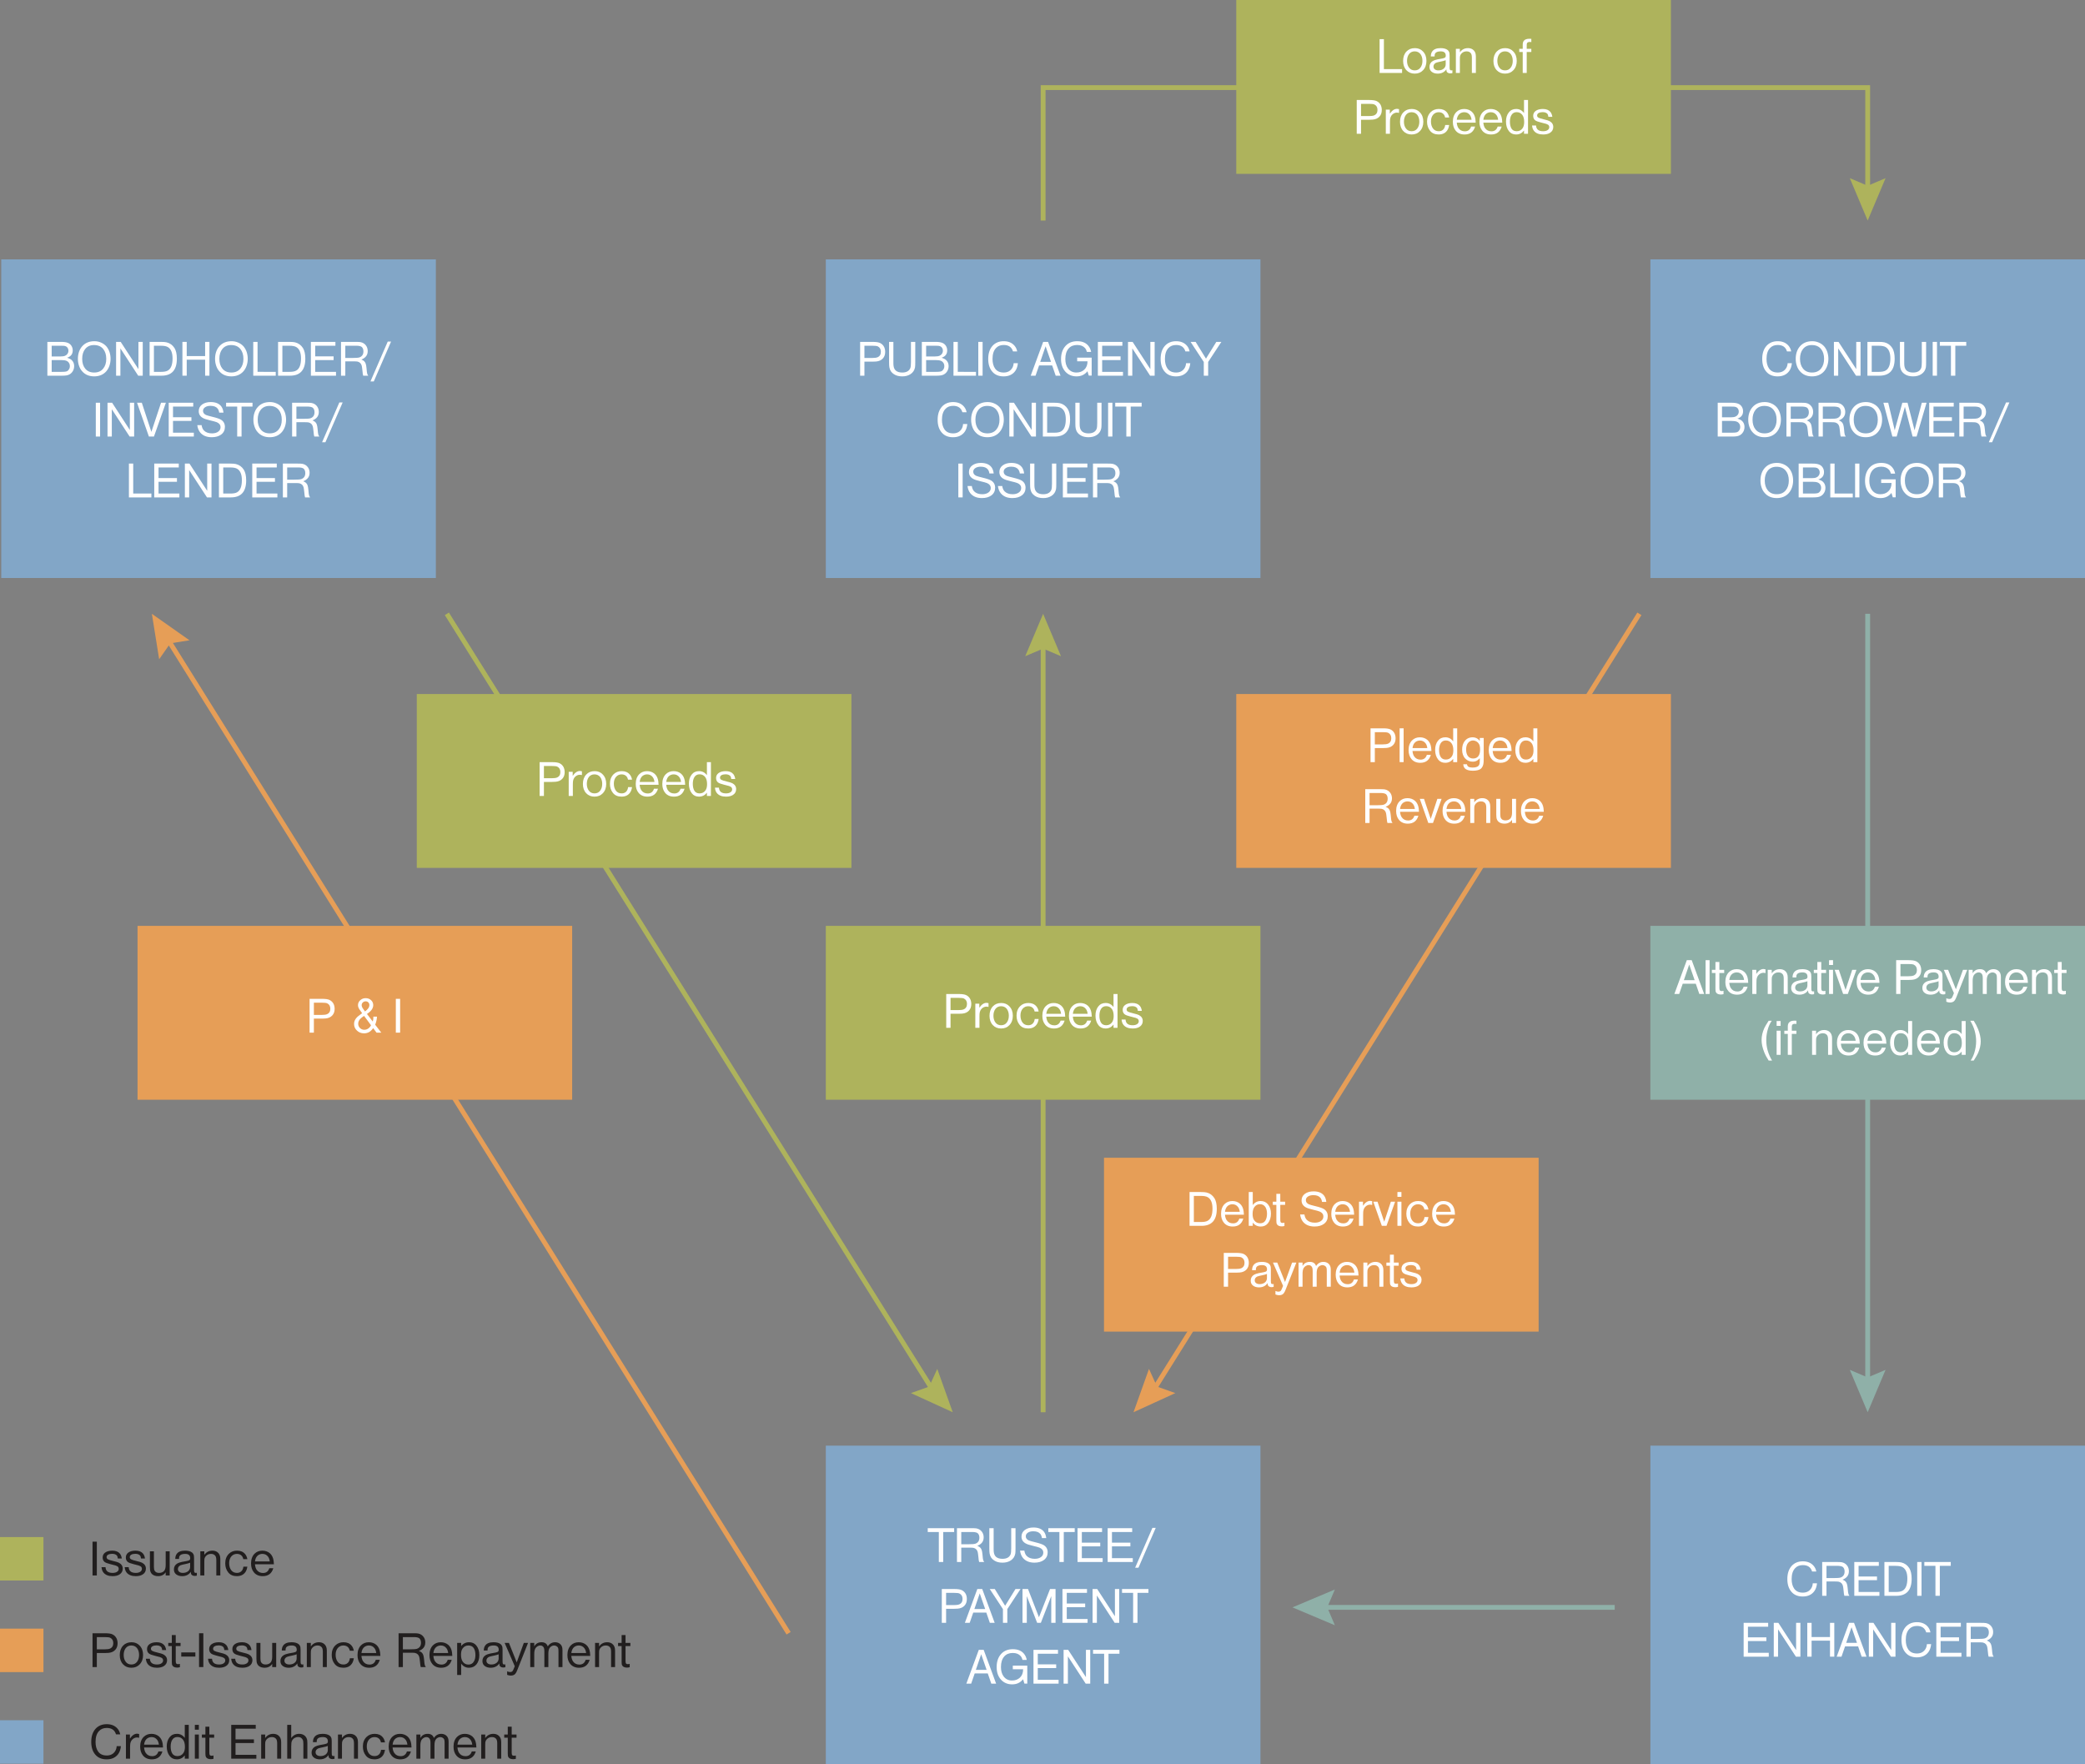 <?xml version="1.0" encoding="UTF-8" standalone="no"?> <svg xmlns:dc="http://purl.org/dc/elements/1.1/" xmlns:cc="http://creativecommons.org/ns#" xmlns:rdf="http://www.w3.org/1999/02/22-rdf-syntax-ns#" xmlns:svg="http://www.w3.org/2000/svg" xmlns="http://www.w3.org/2000/svg" xmlns:xlink="http://www.w3.org/1999/xlink" id="svg886" viewBox="0 0 431.742 365.316" height="365.316pt" width="431.742pt"><rect x="0" y="0" width="431.742" height="365.316" fill="#808080" stroke="none"/><defs id="defs145"><g id="g143"><symbol style="overflow:visible" id="glyph0-0" overflow="visible"><path id="path2" d="m 0.266,0 v -7 h 2.094 v 7 z m 1.844,-0.266 v -6.469 h -1.594 v 6.469 z m 0,0" style="stroke:none"></path></symbol><symbol style="overflow:visible" id="glyph0-1" overflow="visible"><path id="path5" d="M 1.656,-2.906 V 0 H 0.766 V -7 H 3.344 c 0.727,0 1.25,0.078 1.562,0.234 0.363,0.18 0.641,0.449 0.828,0.812 0.145,0.305 0.219,0.648 0.219,1.031 0,0.555 -0.156,1 -0.469,1.344 -0.336,0.375 -0.805,0.59 -1.406,0.641 -0.242,0.023 -0.48,0.031 -0.719,0.031 z m 0,-0.766 h 1.641 c 0.477,0 0.832,-0.047 1.062,-0.141 0.469,-0.195 0.703,-0.578 0.703,-1.141 0,-0.539 -0.219,-0.914 -0.656,-1.125 -0.199,-0.082 -0.562,-0.125 -1.094,-0.125 H 1.656 Z m 0,0" style="stroke:none"></path></symbol><symbol style="overflow:visible" id="glyph0-2" overflow="visible"><path id="path8" d="M 1.453,-7 V 0 H 0.625 v -7 z m 0,0" style="stroke:none"></path></symbol><symbol style="overflow:visible" id="glyph0-3" overflow="visible"><path id="path11" d="M 5.125,-2.312 H 1.203 c 0.039,0.469 0.156,0.844 0.344,1.125 0.312,0.449 0.754,0.672 1.328,0.672 0.656,0 1.086,-0.328 1.297,-0.984 H 5 c -0.324,1.094 -1.055,1.641 -2.188,1.641 -0.781,0 -1.391,-0.258 -1.828,-0.781 -0.398,-0.477 -0.594,-1.094 -0.594,-1.844 0,-0.852 0.238,-1.523 0.719,-2.016 0.426,-0.426 0.969,-0.641 1.625,-0.641 0.613,0 1.133,0.184 1.562,0.547 0.414,0.367 0.672,0.883 0.766,1.547 0.031,0.188 0.051,0.434 0.062,0.734 z M 4.266,-2.906 C 4.223,-3.289 4.113,-3.609 3.938,-3.859 3.645,-4.266 3.25,-4.469 2.75,-4.469 c -0.344,0 -0.652,0.102 -0.922,0.297 -0.344,0.262 -0.555,0.684 -0.625,1.266 z m 0,0" style="stroke:none"></path></symbol><symbol style="overflow:visible" id="glyph0-4" overflow="visible"><path id="path14" d="M 4.125,-7 H 4.953 V 0 H 4.125 v -0.672 c -0.43,0.543 -0.977,0.812 -1.641,0.812 -0.625,0 -1.117,-0.223 -1.469,-0.672 -0.418,-0.52 -0.625,-1.188 -0.625,-2 0,-0.77 0.191,-1.398 0.578,-1.891 0.363,-0.477 0.875,-0.719 1.531,-0.719 0.664,0 1.207,0.281 1.625,0.844 z m -1.516,2.516 c -0.492,0 -0.855,0.203 -1.094,0.609 -0.211,0.355 -0.312,0.812 -0.312,1.375 0,0.586 0.109,1.059 0.328,1.422 0.227,0.367 0.586,0.547 1.078,0.547 0.52,0 0.926,-0.207 1.219,-0.625 0.219,-0.312 0.328,-0.738 0.328,-1.281 0,-0.656 -0.133,-1.148 -0.391,-1.484 -0.293,-0.375 -0.68,-0.562 -1.156,-0.562 z m 0,0" style="stroke:none"></path></symbol><symbol style="overflow:visible" id="glyph0-5" overflow="visible"><path id="path17" d="m 4.859,-5 v 4.125 c 0,0.406 -0.008,0.684 -0.016,0.828 C 4.812,0.648 4.586,1.145 4.172,1.438 c -0.344,0.227 -0.867,0.344 -1.562,0.344 -0.805,0 -1.355,-0.168 -1.656,-0.5 C 0.754,1.07 0.645,0.789 0.625,0.438 H 1.391 C 1.41,0.633 1.484,0.785 1.609,0.891 1.773,1.047 2.113,1.125 2.625,1.125 c 0.695,0 1.133,-0.203 1.312,-0.609 0.07,-0.168 0.109,-0.438 0.109,-0.812 V -0.812 c -0.211,0.219 -0.387,0.375 -0.531,0.469 -0.262,0.168 -0.57,0.25 -0.922,0.25 -0.617,0 -1.133,-0.211 -1.547,-0.641 -0.438,-0.445 -0.656,-1.062 -0.656,-1.844 0,-0.695 0.164,-1.273 0.5,-1.734 0.406,-0.551 0.961,-0.828 1.672,-0.828 0.414,0 0.773,0.117 1.078,0.344 0.125,0.094 0.258,0.23 0.406,0.406 V -5 Z M 2.625,-4.484 c -0.199,0 -0.398,0.055 -0.594,0.156 -0.188,0.105 -0.344,0.246 -0.469,0.422 -0.23,0.324 -0.344,0.762 -0.344,1.312 0,0.531 0.113,0.965 0.344,1.297 C 1.82,-0.93 2.191,-0.75 2.672,-0.75 c 0.52,0 0.898,-0.191 1.141,-0.578 0.195,-0.312 0.297,-0.738 0.297,-1.281 0,-0.5 -0.074,-0.875 -0.219,-1.125 C 3.742,-4.004 3.523,-4.207 3.234,-4.344 3.035,-4.438 2.832,-4.484 2.625,-4.484 Z m 0,0" style="stroke:none"></path></symbol><symbol style="overflow:visible" id="glyph0-6" overflow="visible"><path id="path20" d="M 1.656,-2.969 V 0 H 0.766 v -7 h 3.062 c 0.457,0 0.781,0.016 0.969,0.047 C 5.285,-6.859 5.664,-6.625 5.938,-6.25 c 0.238,0.324 0.359,0.711 0.359,1.156 0,0.523 -0.172,0.945 -0.516,1.266 -0.188,0.188 -0.453,0.352 -0.797,0.484 0.25,0.094 0.445,0.215 0.594,0.359 0.156,0.156 0.258,0.336 0.312,0.531 0.07,0.23 0.125,0.527 0.156,0.891 0.051,0.648 0.102,1.043 0.156,1.188 C 6.234,-0.281 6.301,-0.156 6.406,0 H 5.359 C 5.297,-0.164 5.242,-0.508 5.203,-1.031 5.148,-1.551 5.102,-1.891 5.062,-2.047 4.945,-2.516 4.656,-2.805 4.188,-2.922 4.02,-2.953 3.754,-2.969 3.391,-2.969 Z m 0,-0.703 h 1.5 c 0.695,0 1.164,-0.035 1.406,-0.109 0.562,-0.195 0.844,-0.613 0.844,-1.25 0,-0.406 -0.117,-0.711 -0.344,-0.922 -0.18,-0.145 -0.496,-0.227 -0.953,-0.25 -0.055,0 -0.188,0 -0.406,0 H 1.656 Z m 0,0" style="stroke:none"></path></symbol><symbol style="overflow:visible" id="glyph0-7" overflow="visible"><path id="path23" d="M 0.734,-5 2.125,-0.844 3.5,-5 H 4.375 L 2.594,0 H 1.625 l -1.766,-5 z m 0,0" style="stroke:none"></path></symbol><symbol style="overflow:visible" id="glyph0-8" overflow="visible"><path id="path26" d="m 1.453,-5 v 0.734 c 0.406,-0.582 0.969,-0.875 1.688,-0.875 0.383,0 0.719,0.102 1,0.297 0.414,0.293 0.625,0.762 0.625,1.406 V 0 H 3.938 v -3.141 c 0,-0.414 -0.062,-0.719 -0.188,-0.906 -0.199,-0.281 -0.5,-0.422 -0.906,-0.422 -0.375,0 -0.695,0.117 -0.953,0.344 -0.25,0.219 -0.391,0.484 -0.422,0.797 -0.012,0.105 -0.016,0.25 -0.016,0.438 V 0 H 0.625 v -5 z m 0,0" style="stroke:none"></path></symbol><symbol style="overflow:visible" id="glyph0-9" overflow="visible"><path id="path29" d="M 4.719,-5 V 0 H 3.891 V -0.656 C 3.742,-0.445 3.602,-0.297 3.469,-0.203 3.156,0.023 2.773,0.141 2.328,0.141 1.859,0.141 1.473,0.031 1.172,-0.188 0.867,-0.426 0.695,-0.75 0.656,-1.156 0.633,-1.281 0.625,-1.477 0.625,-1.75 V -5 h 0.828 v 3.203 C 1.453,-1.43 1.5,-1.164 1.594,-1 c 0.176,0.312 0.484,0.469 0.922,0.469 0.469,0 0.828,-0.148 1.078,-0.453 0.195,-0.258 0.297,-0.648 0.297,-1.172 V -5 Z m 0,0" style="stroke:none"></path></symbol><symbol style="overflow:visible" id="glyph0-10" overflow="visible"><path id="path32" d="m 1.453,-5 v 0.844 c 0.457,-0.676 0.957,-1.016 1.5,-1.016 0.102,0 0.238,0.023 0.406,0.062 v 0.781 c -0.156,-0.039 -0.293,-0.062 -0.406,-0.062 -0.387,0 -0.727,0.148 -1.016,0.438 -0.25,0.25 -0.398,0.605 -0.438,1.062 -0.012,0.094 -0.016,0.273 -0.016,0.531 V 0 H 0.625 v -5 z m 0,0" style="stroke:none"></path></symbol><symbol style="overflow:visible" id="glyph0-11" overflow="visible"><path id="path35" d="m 2.828,-5.141 c 0.688,0 1.25,0.234 1.688,0.703 0.469,0.492 0.703,1.137 0.703,1.938 0,0.805 -0.234,1.449 -0.703,1.938 -0.438,0.469 -1.012,0.703 -1.719,0.703 -0.711,0 -1.281,-0.234 -1.719,-0.703 -0.461,-0.488 -0.688,-1.129 -0.688,-1.922 0,-0.812 0.227,-1.461 0.688,-1.953 0.438,-0.469 1.02,-0.703 1.75,-0.703 z M 2.781,-4.469 c -0.48,0 -0.867,0.184 -1.156,0.547 -0.281,0.375 -0.422,0.852 -0.422,1.422 0,0.562 0.141,1.031 0.422,1.406 0.281,0.375 0.672,0.562 1.172,0.562 0.5,0 0.891,-0.188 1.172,-0.562 C 4.25,-1.469 4.391,-1.938 4.391,-2.5 4.391,-3.07 4.25,-3.547 3.969,-3.922 3.676,-4.285 3.281,-4.469 2.781,-4.469 Z m 0,0" style="stroke:none"></path></symbol><symbol style="overflow:visible" id="glyph0-12" overflow="visible"><path id="path38" d="M 4.969,-3.375 H 4.141 c -0.062,-0.281 -0.156,-0.492 -0.281,-0.641 -0.25,-0.301 -0.602,-0.453 -1.047,-0.453 -0.461,0 -0.84,0.168 -1.141,0.5 -0.312,0.355 -0.469,0.828 -0.469,1.422 0,0.594 0.145,1.086 0.438,1.469 0.281,0.367 0.676,0.547 1.188,0.547 0.469,0 0.828,-0.18 1.078,-0.547 0.133,-0.207 0.219,-0.457 0.25,-0.75 h 0.812 c -0.062,0.449 -0.195,0.82 -0.391,1.109 -0.387,0.574 -0.98,0.859 -1.781,0.859 -0.781,0 -1.375,-0.254 -1.781,-0.766 -0.418,-0.52 -0.625,-1.148 -0.625,-1.891 C 0.391,-3.336 0.645,-4 1.156,-4.5 c 0.438,-0.426 1,-0.641 1.688,-0.641 0.727,0 1.285,0.242 1.672,0.719 0.227,0.273 0.379,0.621 0.453,1.047 z m 0,0" style="stroke:none"></path></symbol><symbol style="overflow:visible" id="glyph0-13" overflow="visible"><path id="path41" d="M 4.406,-3.516 H 3.578 C 3.555,-3.797 3.484,-4.008 3.359,-4.156 3.148,-4.375 2.828,-4.484 2.391,-4.484 c -0.336,0 -0.617,0.062 -0.844,0.188 -0.199,0.125 -0.297,0.293 -0.297,0.5 0,0.199 0.094,0.352 0.281,0.453 0.156,0.094 0.555,0.219 1.203,0.375 0.477,0.105 0.832,0.215 1.062,0.328 0.531,0.281 0.797,0.688 0.797,1.219 0,0.531 -0.227,0.938 -0.672,1.219 C 3.566,0.023 3.094,0.141 2.5,0.141 1.645,0.141 1.016,-0.102 0.609,-0.594 0.379,-0.875 0.242,-1.25 0.203,-1.719 H 1.031 c 0.039,0.793 0.531,1.188 1.469,1.188 0.426,0 0.754,-0.094 0.984,-0.281 0.188,-0.145 0.281,-0.332 0.281,-0.562 C 3.766,-1.594 3.676,-1.766 3.5,-1.891 3.383,-1.961 3.258,-2.02 3.125,-2.062 2.914,-2.125 2.57,-2.211 2.094,-2.328 1.488,-2.473 1.07,-2.629 0.844,-2.797 0.57,-3.016 0.438,-3.32 0.438,-3.719 c 0,-0.414 0.16,-0.75 0.484,-1 C 1.297,-5 1.801,-5.141 2.438,-5.141 c 0.695,0 1.219,0.203 1.562,0.609 0.195,0.23 0.332,0.57 0.406,1.016 z m 0,0" style="stroke:none"></path></symbol><symbol style="overflow:visible" id="glyph0-14" overflow="visible"><path id="path44" d="" style="stroke:none"></path></symbol><symbol style="overflow:visible" id="glyph0-15" overflow="visible"><path id="path47" d="M 3.859,-3.875 5.062,-2.297 c 0.082,-0.312 0.125,-0.586 0.125,-0.828 0,-0.039 -0.008,-0.102 -0.016,-0.188 H 5.938 c -0.031,0.555 -0.156,1.109 -0.375,1.672 L 6.828,0 H 5.844 L 5.141,-0.938 C 4.91,-0.582 4.633,-0.312 4.312,-0.125 4,0.051 3.645,0.141 3.25,0.141 c -0.574,0 -1.059,-0.188 -1.453,-0.562 -0.406,-0.375 -0.609,-0.832 -0.609,-1.375 0,-0.469 0.16,-0.883 0.484,-1.25 0.176,-0.219 0.57,-0.547 1.188,-0.984 C 2.586,-4.406 2.414,-4.645 2.344,-4.75 2.113,-5.094 2,-5.406 2,-5.688 2,-6.125 2.18,-6.488 2.547,-6.781 2.836,-7.02 3.188,-7.141 3.594,-7.141 c 0.457,0 0.836,0.148 1.141,0.438 0.281,0.273 0.422,0.605 0.422,1 0,0.668 -0.434,1.277 -1.297,1.828 z m -0.594,0.406 c -0.312,0.199 -0.547,0.375 -0.703,0.531 -0.344,0.324 -0.516,0.688 -0.516,1.094 0,0.336 0.117,0.625 0.359,0.875 0.25,0.25 0.551,0.375 0.906,0.375 0.406,0 0.766,-0.16 1.078,-0.484 0.113,-0.113 0.219,-0.266 0.312,-0.453 z m 0.188,-0.922 c 0.602,-0.426 0.906,-0.867 0.906,-1.328 0,-0.219 -0.07,-0.395 -0.203,-0.531 -0.137,-0.156 -0.324,-0.234 -0.562,-0.234 -0.23,0 -0.422,0.074 -0.578,0.219 -0.168,0.156 -0.25,0.352 -0.25,0.578 0,0.23 0.102,0.484 0.312,0.766 z m 0,0" style="stroke:none"></path></symbol><symbol style="overflow:visible" id="glyph0-16" overflow="visible"><path id="path50" d="M 1.656,-7 V 0 H 0.766 v -7 z m 0,0" style="stroke:none"></path></symbol><symbol style="overflow:visible" id="glyph0-17" overflow="visible"><path id="path53" d="M 1.562,-2.125 0.828,0 h -1 L 2.406,-7 H 3.422 L 6,0 H 5 L 4.266,-2.125 Z M 1.797,-2.859 H 4.031 l -1.125,-3.234 z m 0,0" style="stroke:none"></path></symbol><symbol style="overflow:visible" id="glyph0-18" overflow="visible"><path id="path56" d="m 1.547,-5 h 1 v 0.656 h -1 v 3.062 c 0,0.281 0.031,0.461 0.094,0.531 0.07,0.105 0.211,0.156 0.422,0.156 0.082,0 0.195,-0.02 0.344,-0.062 v 0.688 C 2.207,0.082 2.031,0.109 1.875,0.109 1.52,0.109 1.238,0.031 1.031,-0.125 0.895,-0.227 0.805,-0.375 0.766,-0.562 0.742,-0.695 0.734,-0.859 0.734,-1.047 V -4.344 H 0 V -5 h 0.734 v -1.625 h 0.812 z m 0,0" style="stroke:none"></path></symbol><symbol style="overflow:visible" id="glyph0-19" overflow="visible"><path id="path59" d="M 5,-0.562 V 0.031 C 4.832,0.07 4.68,0.094 4.547,0.094 4.379,0.094 4.227,0.055 4.094,-0.016 3.957,-0.086 3.863,-0.18 3.812,-0.297 3.781,-0.379 3.758,-0.531 3.75,-0.75 3.344,-0.156 2.742,0.141 1.953,0.141 c -0.5,0 -0.914,-0.125 -1.234,-0.375 C 0.406,-0.473 0.25,-0.812 0.25,-1.25 c 0,-0.539 0.234,-0.953 0.703,-1.234 0.207,-0.125 0.531,-0.234 0.969,-0.328 0.145,-0.031 0.488,-0.094 1.031,-0.188 0.301,-0.051 0.5,-0.141 0.594,-0.266 0.051,-0.07 0.078,-0.176 0.078,-0.312 0,-0.594 -0.344,-0.891 -1.031,-0.891 -0.398,0 -0.711,0.07 -0.938,0.203 C 1.469,-4.141 1.359,-3.969 1.328,-3.75 1.316,-3.676 1.312,-3.566 1.312,-3.422 H 0.531 c 0.008,-0.438 0.102,-0.773 0.281,-1.016 0.32,-0.469 0.906,-0.703 1.75,-0.703 0.633,0 1.117,0.133 1.453,0.391 0.207,0.18 0.332,0.398 0.375,0.656 0.02,0.148 0.031,0.312 0.031,0.5 v 2.359 c 0,0.262 0.016,0.434 0.047,0.516 0.051,0.125 0.16,0.188 0.328,0.188 0.051,0 0.117,-0.008 0.203,-0.031 z M 3.609,-2.641 c -0.219,0.094 -0.531,0.184 -0.938,0.266 -0.531,0.105 -0.887,0.195 -1.062,0.266 -0.355,0.18 -0.531,0.438 -0.531,0.781 0,0.23 0.082,0.418 0.25,0.562 0.188,0.156 0.441,0.234 0.766,0.234 0.457,0 0.832,-0.125 1.125,-0.375 0.258,-0.227 0.391,-0.523 0.391,-0.891 z m 0,0" style="stroke:none"></path></symbol><symbol style="overflow:visible" id="glyph0-20" overflow="visible"><path id="path62" d="M 1.453,-5 V 0 H 0.625 v -5 z m 0,-2 v 1 H 0.625 v -1 z m 0,0" style="stroke:none"></path></symbol><symbol style="overflow:visible" id="glyph0-21" overflow="visible"><path id="path65" d="M 0.75,-5 2.359,-0.969 3.828,-5 h 0.875 L 2.484,0.609 C 2.348,0.973 2.203,1.242 2.047,1.422 1.836,1.648 1.531,1.766 1.125,1.766 c -0.23,0 -0.48,-0.055 -0.75,-0.156 V 0.875 C 0.57,0.977 0.781,1.031 1,1.031 c 0.156,0 0.289,-0.039 0.406,-0.109 0.082,-0.062 0.172,-0.199 0.266,-0.406 l 0.281,-0.688 L -0.141,-5 Z m 0,0" style="stroke:none"></path></symbol><symbol style="overflow:visible" id="glyph0-22" overflow="visible"><path id="path68" d="m 1.453,-5 v 0.719 c 0.32,-0.57 0.828,-0.859 1.516,-0.859 0.664,0 1.094,0.289 1.281,0.859 0.375,-0.57 0.883,-0.859 1.531,-0.859 0.363,0 0.68,0.102 0.953,0.297 0.258,0.199 0.426,0.453 0.5,0.766 0.039,0.168 0.062,0.359 0.062,0.578 V 0 H 6.469 v -3.281 c 0,-0.332 -0.027,-0.562 -0.078,-0.688 C 6.328,-4.125 6.219,-4.242 6.062,-4.328 5.914,-4.422 5.75,-4.469 5.562,-4.469 c -0.188,0 -0.371,0.055 -0.547,0.156 -0.168,0.094 -0.305,0.227 -0.406,0.391 C 4.453,-3.648 4.375,-3.281 4.375,-2.812 V 0 H 3.547 v -3.281 c 0,-0.312 -0.031,-0.539 -0.094,-0.688 -0.148,-0.332 -0.398,-0.5 -0.75,-0.5 -0.211,0 -0.402,0.059 -0.578,0.172 C 1.945,-4.191 1.801,-4.051 1.688,-3.875 1.531,-3.594 1.453,-3.207 1.453,-2.719 V 0 H 0.625 v -5 z m 0,0" style="stroke:none"></path></symbol><symbol style="overflow:visible" id="glyph0-23" overflow="visible"><path id="path71" d="m 1.75,-7.062 h 0.641 c -0.324,0.461 -0.574,0.977 -0.75,1.547 C 1.379,-4.703 1.25,-3.883 1.25,-3.062 c 0,1.492 0.398,2.906 1.203,4.25 H 1.75 C 1.375,0.625 1.066,0.047 0.828,-0.547 0.461,-1.461 0.281,-2.305 0.281,-3.078 c 0,-0.789 0.188,-1.609 0.562,-2.453 C 1,-5.863 1.301,-6.375 1.75,-7.062 Z m 0,0" style="stroke:none"></path></symbol><symbol style="overflow:visible" id="glyph0-24" overflow="visible"><path id="path74" d="m 1.688,-5 h 0.953 v 0.656 H 1.688 V 0 H 0.859 V -4.344 H 0.141 V -5 h 0.719 v -0.844 c 0,-0.375 0.082,-0.656 0.25,-0.844 0.219,-0.258 0.594,-0.391 1.125,-0.391 0.102,0 0.238,0.008 0.406,0.016 v 0.672 c -0.137,-0.02 -0.242,-0.031 -0.312,-0.031 -0.324,0 -0.523,0.102 -0.594,0.297 C 1.703,-6.062 1.688,-5.906 1.688,-5.656 Z m 0,0" style="stroke:none"></path></symbol><symbol style="overflow:visible" id="glyph0-25" overflow="visible"><path id="path77" d="M 1.031,1.188 H 0.391 c 0.312,-0.449 0.562,-0.965 0.75,-1.547 0.258,-0.812 0.391,-1.629 0.391,-2.453 0,-1.488 -0.406,-2.906 -1.219,-4.25 h 0.719 c 0.363,0.562 0.664,1.141 0.906,1.734 0.363,0.918 0.547,1.762 0.547,2.531 0,0.781 -0.188,1.602 -0.562,2.453 C 1.766,0 1.469,0.508 1.031,1.188 Z m 0,0" style="stroke:none"></path></symbol><symbol style="overflow:visible" id="glyph0-26" overflow="visible"><path id="path80" d="M 0.766,0 V -7 H 3.625 c 0.582,0 1.031,0.062 1.344,0.188 0.344,0.125 0.609,0.344 0.797,0.656 0.164,0.273 0.25,0.578 0.25,0.922 0,0.762 -0.391,1.266 -1.172,1.516 0.414,0.125 0.723,0.277 0.922,0.453 0.363,0.324 0.547,0.75 0.547,1.281 0,0.523 -0.168,0.969 -0.5,1.344 C 5.531,-0.328 5.172,-0.133 4.734,-0.062 4.473,-0.02 4.176,0 3.844,0 Z M 1.656,-3.984 h 1.812 c 0.426,0 0.742,-0.047 0.953,-0.141 C 4.629,-4.207 4.789,-4.332 4.906,-4.5 5.051,-4.695 5.125,-4.922 5.125,-5.172 5.125,-5.453 5.035,-5.691 4.859,-5.891 4.711,-6.055 4.484,-6.156 4.172,-6.188 4.066,-6.195 3.895,-6.203 3.656,-6.203 h -2 z m 0,3.188 H 3.688 c 0.426,0 0.734,-0.02 0.922,-0.062 0.25,-0.051 0.441,-0.18 0.578,-0.391 0.156,-0.195 0.234,-0.441 0.234,-0.734 0,-0.363 -0.125,-0.66 -0.375,-0.891 -0.199,-0.188 -0.492,-0.297 -0.875,-0.328 -0.125,-0.02 -0.309,-0.031 -0.547,-0.031 H 1.656 Z m 0,0" style="stroke:none"></path></symbol><symbol style="overflow:visible" id="glyph0-27" overflow="visible"><path id="path83" d="m 3.922,-7.141 c 0.477,0 0.93,0.094 1.359,0.281 0.426,0.18 0.789,0.434 1.094,0.766 0.289,0.336 0.516,0.73 0.672,1.188 0.145,0.461 0.219,0.93 0.219,1.406 0,0.5 -0.078,0.98 -0.234,1.438 C 6.875,-1.613 6.656,-1.227 6.375,-0.906 5.75,-0.207 4.914,0.141 3.875,0.141 2.832,0.141 2.004,-0.207 1.391,-0.906 1.086,-1.238 0.863,-1.633 0.719,-2.094 0.57,-2.539 0.5,-3.004 0.5,-3.484 0.5,-3.992 0.57,-4.473 0.719,-4.922 0.875,-5.379 1.098,-5.77 1.391,-6.094 2.004,-6.789 2.848,-7.141 3.922,-7.141 Z M 3.828,-6.344 C 3.047,-6.344 2.438,-6.066 2,-5.516 1.594,-5.004 1.391,-4.332 1.391,-3.5 c 0,0.836 0.203,1.508 0.609,2.016 0.438,0.555 1.062,0.828 1.875,0.828 0.812,0 1.438,-0.273 1.875,-0.828 0.414,-0.508 0.625,-1.176 0.625,-2 0,-0.844 -0.211,-1.52 -0.625,-2.031 C 5.312,-6.066 4.672,-6.344 3.828,-6.344 Z m 0,0" style="stroke:none"></path></symbol><symbol style="overflow:visible" id="glyph0-28" overflow="visible"><path id="path86" d="m 1.719,-7 3.672,5.641 V -7 H 6.281 V 0 H 5.344 L 1.656,-5.656 V 0 H 0.766 v -7 z m 0,0" style="stroke:none"></path></symbol><symbol style="overflow:visible" id="glyph0-29" overflow="visible"><path id="path89" d="m 0.766,0 v -7 h 2.344 c 0.52,0 0.91,0.031 1.172,0.094 0.695,0.168 1.242,0.562 1.641,1.188 0.32,0.523 0.484,1.258 0.484,2.203 C 6.406,-1.172 5.348,0 3.234,0 Z M 1.656,-0.797 h 1.516 c 0.602,0 1.055,-0.086 1.359,-0.266 0.656,-0.375 0.984,-1.207 0.984,-2.5 0,-1.188 -0.324,-1.973 -0.969,-2.359 -0.305,-0.188 -0.793,-0.281 -1.469,-0.281 H 1.656 Z m 0,0" style="stroke:none"></path></symbol><symbol style="overflow:visible" id="glyph0-30" overflow="visible"><path id="path92" d="m 1.656,-7 v 2.938 h 3.812 V -7 H 6.359 V 0 H 5.469 V -3.312 H 1.656 V 0 H 0.766 v -7 z m 0,0" style="stroke:none"></path></symbol><symbol style="overflow:visible" id="glyph0-31" overflow="visible"><path id="path95" d="m 1.656,-7 v 6.203 H 5.422 V 0 h -4.656 v -7 z m 0,0" style="stroke:none"></path></symbol><symbol style="overflow:visible" id="glyph0-32" overflow="visible"><path id="path98" d="M 1.656,-6.203 V -4 h 3.812 v 0.766 h -3.812 v 2.438 h 4.312 V 0 H 0.766 V -7 H 5.844 v 0.797 z m 0,0" style="stroke:none"></path></symbol><symbol style="overflow:visible" id="glyph0-33" overflow="visible"><path id="path101" d="m 4.484,-7.062 -3.578,8.25 h -0.688 l 3.578,-8.25 z m 0,0" style="stroke:none"></path></symbol><symbol style="overflow:visible" id="glyph0-34" overflow="visible"><path id="path104" d="m 0.812,-7 1.984,6.031 2,-6.031 h 1 L 3.328,0 H 2.281 l -2.453,-7 z m 0,0" style="stroke:none"></path></symbol><symbol style="overflow:visible" id="glyph0-35" overflow="visible"><path id="path107" d="M 5.766,-4.953 H 4.875 C 4.832,-5.285 4.727,-5.562 4.562,-5.781 4.27,-6.164 3.773,-6.359 3.078,-6.359 c -0.469,0 -0.844,0.102 -1.125,0.297 -0.281,0.188 -0.422,0.438 -0.422,0.75 0,0.367 0.203,0.648 0.609,0.844 0.219,0.094 0.656,0.219 1.312,0.375 0.914,0.219 1.523,0.43 1.828,0.625 C 5.801,-3.133 6.062,-2.645 6.062,-2 c 0,0.668 -0.258,1.195 -0.766,1.578 -0.5,0.375 -1.156,0.562 -1.969,0.562 C 2.285,0.141 1.488,-0.188 0.938,-0.844 0.613,-1.25 0.414,-1.754 0.344,-2.359 H 1.234 C 1.305,-1.879 1.469,-1.508 1.719,-1.25 c 0.395,0.398 0.953,0.594 1.672,0.594 0.562,0 1.008,-0.133 1.344,-0.406 C 5.016,-1.289 5.156,-1.582 5.156,-1.938 5.156,-2.406 4.895,-2.75 4.375,-2.969 4.113,-3.07 3.68,-3.191 3.078,-3.328 2.617,-3.441 2.289,-3.531 2.094,-3.594 1.125,-3.895 0.641,-4.445 0.641,-5.25 c 0,-0.582 0.234,-1.047 0.703,-1.391 0.469,-0.332 1.055,-0.5 1.766,-0.5 1.031,0 1.77,0.309 2.219,0.922 0.227,0.312 0.375,0.734 0.438,1.266 z m 0,0" style="stroke:none"></path></symbol><symbol style="overflow:visible" id="glyph0-36" overflow="visible"><path id="path110" d="M 3.125,-6.203 V 0 H 2.219 V -6.203 H -0.078 V -7 h 5.469 v 0.797 z m 0,0" style="stroke:none"></path></symbol><symbol style="overflow:visible" id="glyph0-37" overflow="visible"><path id="path113" d="M 5.234,-7 H 6.125 v 4.219 c 0,0.48 -0.016,0.828 -0.047,1.047 C 5.961,-1.117 5.645,-0.645 5.125,-0.312 4.664,-0.008 4.098,0.141 3.422,0.141 c -0.688,0 -1.262,-0.148 -1.719,-0.453 -0.523,-0.332 -0.836,-0.805 -0.938,-1.422 -0.043,-0.219 -0.062,-0.566 -0.062,-1.047 V -7 H 1.594 v 4.188 c 0,0.367 0.008,0.617 0.031,0.75 0.051,0.438 0.211,0.777 0.484,1.016 0.312,0.262 0.75,0.391 1.312,0.391 0.875,0 1.438,-0.312 1.688,-0.938 0.082,-0.227 0.125,-0.633 0.125,-1.219 z m 0,0" style="stroke:none"></path></symbol><symbol style="overflow:visible" id="glyph0-38" overflow="visible"><path id="path116" d="M 6.5,-5.031 H 5.625 C 5.363,-5.914 4.727,-6.359 3.719,-6.359 c -0.688,0 -1.227,0.215 -1.609,0.641 -0.48,0.5 -0.719,1.25 -0.719,2.25 0,0.812 0.172,1.469 0.516,1.969 0.383,0.562 0.984,0.844 1.797,0.844 0.738,0 1.301,-0.27 1.688,-0.812 0.219,-0.301 0.344,-0.676 0.375,-1.125 h 0.875 c -0.062,0.668 -0.25,1.215 -0.562,1.641 -0.543,0.73 -1.34,1.094 -2.391,1.094 -0.992,0 -1.762,-0.312 -2.312,-0.938 C 0.789,-1.453 0.5,-2.344 0.5,-3.469 c 0,-1.156 0.301,-2.066 0.906,-2.734 0.582,-0.625 1.348,-0.938 2.297,-0.938 0.957,0 1.703,0.309 2.234,0.922 0.289,0.336 0.477,0.73 0.562,1.188 z m 0,0" style="stroke:none"></path></symbol><symbol style="overflow:visible" id="glyph0-39" overflow="visible"><path id="path119" d="m 3.844,-3.734 h 3 v 3.719 H 6.25 l -0.281,-0.906 c -0.562,0.711 -1.312,1.062 -2.25,1.062 -0.961,0 -1.742,-0.332 -2.344,-1 C 0.789,-1.523 0.5,-2.383 0.5,-3.438 c 0,-1.145 0.316,-2.062 0.953,-2.75 0.594,-0.633 1.395,-0.953 2.406,-0.953 1.102,0 1.91,0.371 2.422,1.109 0.219,0.305 0.367,0.672 0.453,1.109 h -0.875 c -0.086,-0.332 -0.219,-0.602 -0.406,-0.812 -0.375,-0.414 -0.914,-0.625 -1.609,-0.625 -0.762,0 -1.352,0.242 -1.766,0.719 -0.461,0.523 -0.688,1.25 -0.688,2.188 0,0.793 0.18,1.438 0.547,1.938 0.426,0.574 1.008,0.859 1.75,0.859 0.656,0 1.195,-0.195 1.625,-0.594 0.445,-0.414 0.672,-0.992 0.672,-1.734 H 3.844 Z m 0,0" style="stroke:none"></path></symbol><symbol style="overflow:visible" id="glyph0-40" overflow="visible"><path id="path122" d="M 2.484,-2.844 -0.25,-7 H 0.797 L 2.938,-3.531 5.078,-7 H 6.125 L 3.391,-2.844 V 0 h -0.906 z m 0,0" style="stroke:none"></path></symbol><symbol style="overflow:visible" id="glyph0-41" overflow="visible"><path id="path125" d="M 0.891,-7 2.234,-1.297 3.812,-7 H 4.891 L 6.344,-1.297 7.844,-7 h 0.984 l -2.062,7 H 5.938 L 4.344,-6.156 2.641,0 H 1.75 l -1.859,-7 z m 0,0" style="stroke:none"></path></symbol><symbol style="overflow:visible" id="glyph0-42" overflow="visible"><path id="path128" d="M 1.906,-7 4.172,-1.156 6.469,-7 H 7.609 V 0 H 6.719 V -5.531 L 4.562,0 H 3.797 L 1.656,-5.531 V 0 H 0.766 v -7 z m 0,0" style="stroke:none"></path></symbol><symbol style="overflow:visible" id="glyph0-43" overflow="visible"><path id="path131" d="m 0,-3.031 h 2.922 v 0.859 H 0 Z m 0,0" style="stroke:none"></path></symbol><symbol style="overflow:visible" id="glyph0-44" overflow="visible"><path id="path134" d="M 1.453,1.641 H 0.625 V -5 h 0.828 v 0.656 c 0.426,-0.531 0.977,-0.797 1.656,-0.797 0.625,0 1.117,0.227 1.484,0.672 0.414,0.512 0.625,1.18 0.625,2 0,0.773 -0.195,1.402 -0.578,1.891 -0.387,0.48 -0.906,0.719 -1.562,0.719 -0.668,0 -1.211,-0.285 -1.625,-0.859 z m 1.5,-6.109 c -0.512,0 -0.914,0.211 -1.203,0.625 -0.219,0.305 -0.328,0.73 -0.328,1.281 0,0.648 0.129,1.141 0.391,1.484 0.289,0.375 0.672,0.562 1.141,0.562 0.508,0 0.883,-0.207 1.125,-0.625 0.219,-0.352 0.328,-0.801 0.328,-1.344 0,-0.602 -0.117,-1.082 -0.344,-1.438 C 3.82,-4.285 3.453,-4.469 2.953,-4.469 Z m 0,0" style="stroke:none"></path></symbol><symbol style="overflow:visible" id="glyph0-45" overflow="visible"><path id="path137" d="m 1.453,-7 v 2.734 c 0.426,-0.582 0.977,-0.875 1.656,-0.875 0.438,0 0.805,0.121 1.109,0.359 0.289,0.242 0.473,0.559 0.547,0.953 0.02,0.137 0.031,0.344 0.031,0.625 V 0 H 3.969 v -3.016 c 0,-0.426 -0.043,-0.719 -0.125,-0.875 -0.188,-0.395 -0.512,-0.594 -0.969,-0.594 -0.219,0 -0.434,0.055 -0.641,0.156 -0.199,0.094 -0.355,0.219 -0.469,0.375 -0.168,0.219 -0.262,0.469 -0.281,0.75 -0.023,0.188 -0.031,0.43 -0.031,0.719 V 0 H 0.625 v -7 z m 0,0" style="stroke:none"></path></symbol><symbol style="overflow:visible" id="glyph0-46" overflow="visible"><path id="path140" d="m 1.453,-7 v 2.703 c 0.426,-0.562 0.969,-0.844 1.625,-0.844 0.656,0 1.172,0.242 1.547,0.719 0.395,0.492 0.594,1.121 0.594,1.891 0,0.812 -0.211,1.48 -0.625,2 -0.367,0.449 -0.859,0.672 -1.484,0.672 -0.68,0 -1.23,-0.27 -1.656,-0.812 V 0 H 0.625 V -7 Z M 2.938,-4.484 c -0.461,0 -0.836,0.188 -1.125,0.562 -0.262,0.336 -0.391,0.824 -0.391,1.469 0,0.562 0.109,0.996 0.328,1.297 0.289,0.418 0.703,0.625 1.234,0.625 0.488,0 0.848,-0.18 1.078,-0.547 0.227,-0.375 0.344,-0.848 0.344,-1.422 0,-0.562 -0.109,-1.02 -0.328,-1.375 -0.25,-0.406 -0.633,-0.609 -1.141,-0.609 z m 0,0" style="stroke:none"></path></symbol></g></defs><g transform="translate(-90,-217.863)" id="surface588"><path id="path147" transform="matrix(1,0,0,-1,124.61,350.022)" d="M -0.001,-9.375e-4 128.686,-206.02" style="fill:none;stroke:#e69e57;stroke-width:1;stroke-linecap:butt;stroke-linejoin:miter;stroke-miterlimit:10;stroke-opacity:1"></path><path id="path149" d="m 122.957,354.367 2.309,-3.297 3.973,-0.629 -7.789,-5.48 z m 0,0" style="fill:#e69e57;fill-opacity:1;fill-rule:nonzero;stroke:none"></path><path id="path151" transform="matrix(1,0,0,-1,306,350.929)" d="M 0,-9.875e-4 V -159.353" style="fill:none;stroke:#aeb35c;stroke-width:1;stroke-linecap:butt;stroke-linejoin:miter;stroke-miterlimit:10;stroke-opacity:1"></path><path id="path153" d="M 302.297,353.738 306,352.164 309.703,353.738 306,344.961 Z m 0,0" style="fill:#aeb35c;fill-opacity:1;fill-rule:nonzero;stroke:none"></path><path id="path155" transform="matrix(1,0,0,-1,476.743,504.31)" d="M -0.001,0.002 V 159.353" style="fill:none;stroke:#8fb0a8;stroke-width:1;stroke-linecap:butt;stroke-linejoin:miter;stroke-miterlimit:10;stroke-opacity:1"></path><path id="path157" d="m 480.445,501.504 -3.703,1.57 -3.703,-1.57 3.703,8.777 z m 0,0" style="fill:#8fb0a8;fill-opacity:1;fill-rule:nonzero;stroke:none"></path><path id="path159" transform="matrix(1,0,0,-1,429.468,344.959)" d="M 9.5e-4,-0.002 -100.718,-160.924" style="fill:none;stroke:#e69e57;stroke-width:1;stroke-linecap:butt;stroke-linejoin:miter;stroke-miterlimit:10;stroke-opacity:1"></path><path id="path161" d="m 333.379,506.316 -3.793,-1.348 -1.664,-3.66 -3.207,8.973 z m 0,0" style="fill:#e69e57;fill-opacity:1;fill-rule:nonzero;stroke:none"></path><path id="path163" transform="matrix(1,0,0,-1,182.532,344.959)" d="M -9.5e-4,-0.002 100.718,-160.924" style="fill:none;stroke:#aeb35c;stroke-width:1;stroke-linecap:butt;stroke-linejoin:miter;stroke-miterlimit:10;stroke-opacity:1"></path><path id="path165" d="m 278.621,506.316 3.793,-1.348 1.664,-3.66 3.207,8.973 z m 0,0" style="fill:#aeb35c;fill-opacity:1;fill-rule:nonzero;stroke:none"></path><path id="path167" d="m 345.996,397.566 h 90 v -36 h -90 z m 0,0" style="fill:#e69e57;fill-opacity:1;fill-rule:nonzero;stroke:none"></path><g id="g179" style="fill:#ffffff;fill-opacity:1"><use height="100%" width="100%" id="use169" y="375.668" x="373.032" xlink:href="#glyph0-1"></use><use height="100%" width="100%" id="use171" y="375.668" x="379.196" xlink:href="#glyph0-2"></use><use height="100%" width="100%" id="use173" y="375.668" x="381.285" xlink:href="#glyph0-3"></use><use height="100%" width="100%" id="use175" y="375.668" x="386.787" xlink:href="#glyph0-4"></use><use height="100%" width="100%" id="use177" y="375.668" x="392.373" xlink:href="#glyph0-5"></use></g><g id="g185" style="fill:#ffffff;fill-opacity:1"><use height="100%" width="100%" id="use181" y="375.668" x="397.885" xlink:href="#glyph0-3"></use><use height="100%" width="100%" id="use183" y="375.668" x="403.387" xlink:href="#glyph0-4"></use></g><g id="g189" style="fill:#ffffff;fill-opacity:1"><use height="100%" width="100%" id="use187" y="388.268" x="371.94" xlink:href="#glyph0-6"></use></g><g id="g193" style="fill:#ffffff;fill-opacity:1"><use height="100%" width="100%" id="use191" y="388.268" x="378.707" xlink:href="#glyph0-3"></use></g><g id="g197" style="fill:#ffffff;fill-opacity:1"><use height="100%" width="100%" id="use195" y="388.268" x="384.136" xlink:href="#glyph0-7"></use></g><g id="g207" style="fill:#ffffff;fill-opacity:1"><use height="100%" width="100%" id="use199" y="388.268" x="388.32" xlink:href="#glyph0-3"></use><use height="100%" width="100%" id="use201" y="388.268" x="393.822" xlink:href="#glyph0-8"></use><use height="100%" width="100%" id="use203" y="388.268" x="399.209" xlink:href="#glyph0-9"></use><use height="100%" width="100%" id="use205" y="388.268" x="404.553" xlink:href="#glyph0-3"></use></g><path id="path209" d="m 266.305,397.566 h -90 v -36 h 90 z m 0,0" style="fill:#aeb35c;fill-opacity:1;fill-rule:nonzero;stroke:none"></path><g id="g215" style="fill:#ffffff;fill-opacity:1"><use height="100%" width="100%" id="use211" y="382.674" x="200.974" xlink:href="#glyph0-1"></use><use height="100%" width="100%" id="use213" y="382.674" x="207.138" xlink:href="#glyph0-10"></use></g><g id="g229" style="fill:#ffffff;fill-opacity:1"><use height="100%" width="100%" id="use217" y="382.674" x="210.311" xlink:href="#glyph0-11"></use><use height="100%" width="100%" id="use219" y="382.674" x="215.907" xlink:href="#glyph0-12"></use><use height="100%" width="100%" id="use221" y="382.674" x="221.252" xlink:href="#glyph0-3"></use><use height="100%" width="100%" id="use223" y="382.674" x="226.754" xlink:href="#glyph0-3"></use><use height="100%" width="100%" id="use225" y="382.674" x="232.256" xlink:href="#glyph0-4"></use><use height="100%" width="100%" id="use227" y="382.674" x="237.842" xlink:href="#glyph0-13"></use></g><path id="path231" d="m 208.48,445.574 h -90 v -36 h 90 z m 0,0" style="fill:#e69e57;fill-opacity:1;fill-rule:nonzero;stroke:none"></path><g id="g243" style="fill:#ffffff;fill-opacity:1"><use height="100%" width="100%" id="use233" y="431.683" x="153.339" xlink:href="#glyph0-1"></use><use height="100%" width="100%" id="use235" y="431.683" x="159.502" xlink:href="#glyph0-14"></use><use height="100%" width="100%" id="use237" y="431.683" x="162.127" xlink:href="#glyph0-15"></use><use height="100%" width="100%" id="use239" y="431.683" x="168.574" xlink:href="#glyph0-14"></use><use height="100%" width="100%" id="use241" y="431.683" x="171.199" xlink:href="#glyph0-16"></use></g><path id="path245" d="m 261,445.574 h 90 v -36 h -90 z m 0,0" style="fill:#aeb35c;fill-opacity:1;fill-rule:nonzero;stroke:none"></path><g id="g251" style="fill:#ffffff;fill-opacity:1"><use height="100%" width="100%" id="use247" y="430.682" x="285.172" xlink:href="#glyph0-1"></use><use height="100%" width="100%" id="use249" y="430.682" x="291.335" xlink:href="#glyph0-10"></use></g><g id="g265" style="fill:#ffffff;fill-opacity:1"><use height="100%" width="100%" id="use253" y="430.682" x="294.509" xlink:href="#glyph0-11"></use><use height="100%" width="100%" id="use255" y="430.682" x="300.105" xlink:href="#glyph0-12"></use><use height="100%" width="100%" id="use257" y="430.682" x="305.449" xlink:href="#glyph0-3"></use><use height="100%" width="100%" id="use259" y="430.682" x="310.952" xlink:href="#glyph0-3"></use><use height="100%" width="100%" id="use261" y="430.682" x="316.453" xlink:href="#glyph0-4"></use><use height="100%" width="100%" id="use263" y="430.682" x="322.039" xlink:href="#glyph0-13"></use></g><path id="path267" d="m 431.742,445.574 h 90 v -36 h -90 z m 0,0" style="fill:#8fb0a8;fill-opacity:1;fill-rule:nonzero;stroke:none"></path><g id="g275" style="fill:#ffffff;fill-opacity:1"><use height="100%" width="100%" id="use269" y="423.677" x="436.882" xlink:href="#glyph0-17"></use><use height="100%" width="100%" id="use271" y="423.677" x="442.552" xlink:href="#glyph0-2"></use><use height="100%" width="100%" id="use273" y="423.677" x="444.484" xlink:href="#glyph0-18"></use></g><g id="g281" style="fill:#ffffff;fill-opacity:1"><use height="100%" width="100%" id="use277" y="423.677" x="446.879" xlink:href="#glyph0-3"></use><use height="100%" width="100%" id="use279" y="423.677" x="452.223" xlink:href="#glyph0-10"></use></g><g id="g293" style="fill:#ffffff;fill-opacity:1"><use height="100%" width="100%" id="use283" y="423.677" x="455.42" xlink:href="#glyph0-8"></use><use height="100%" width="100%" id="use285" y="423.677" x="460.649" xlink:href="#glyph0-19"></use><use height="100%" width="100%" id="use287" y="423.677" x="465.584" xlink:href="#glyph0-18"></use><use height="100%" width="100%" id="use289" y="423.677" x="468.114" xlink:href="#glyph0-20"></use><use height="100%" width="100%" id="use291" y="423.677" x="470.036" xlink:href="#glyph0-7"></use></g><g id="g301" style="fill:#ffffff;fill-opacity:1"><use height="100%" width="100%" id="use295" y="423.677" x="474.061" xlink:href="#glyph0-3"></use><use height="100%" width="100%" id="use297" y="423.677" x="479.406" xlink:href="#glyph0-14"></use><use height="100%" width="100%" id="use299" y="423.677" x="481.873" xlink:href="#glyph0-1"></use></g><g id="g305" style="fill:#ffffff;fill-opacity:1"><use height="100%" width="100%" id="use303" y="423.677" x="487.812" xlink:href="#glyph0-19"></use></g><g id="g317" style="fill:#ffffff;fill-opacity:1"><use height="100%" width="100%" id="use307" y="423.677" x="492.647" xlink:href="#glyph0-21"></use><use height="100%" width="100%" id="use309" y="423.677" x="497.026" xlink:href="#glyph0-22"></use><use height="100%" width="100%" id="use311" y="423.677" x="504.796" xlink:href="#glyph0-3"></use><use height="100%" width="100%" id="use313" y="423.677" x="510.14" xlink:href="#glyph0-8"></use><use height="100%" width="100%" id="use315" y="423.677" x="515.369" xlink:href="#glyph0-18"></use></g><g id="g341" style="fill:#ffffff;fill-opacity:1"><use height="100%" width="100%" id="use319" y="436.277" x="454.49" xlink:href="#glyph0-23"></use><use height="100%" width="100%" id="use321" y="436.277" x="457.262" xlink:href="#glyph0-20"></use><use height="100%" width="100%" id="use323" y="436.277" x="459.341" xlink:href="#glyph0-24"></use><use height="100%" width="100%" id="use325" y="436.277" x="461.977" xlink:href="#glyph0-14"></use><use height="100%" width="100%" id="use327" y="436.277" x="464.602" xlink:href="#glyph0-8"></use><use height="100%" width="100%" id="use329" y="436.277" x="469.988" xlink:href="#glyph0-3"></use><use height="100%" width="100%" id="use331" y="436.277" x="475.49" xlink:href="#glyph0-3"></use><use height="100%" width="100%" id="use333" y="436.277" x="480.992" xlink:href="#glyph0-4"></use><use height="100%" width="100%" id="use335" y="436.277" x="486.578" xlink:href="#glyph0-3"></use><use height="100%" width="100%" id="use337" y="436.277" x="492.08" xlink:href="#glyph0-4"></use><use height="100%" width="100%" id="use339" y="436.277" x="497.666" xlink:href="#glyph0-25"></use></g><path id="path343" d="M 180.254,337.547 H 90.258 v -65.98 h 89.996 z m 0,0" style="fill:#82a6c7;fill-opacity:1;fill-rule:nonzero;stroke:none"></path><g id="g347" style="fill:#ffffff;fill-opacity:1"><use height="100%" width="100%" id="use345" y="295.654" x="99.044" xlink:href="#glyph0-26"></use></g><g id="g361" style="fill:#ffffff;fill-opacity:1"><use height="100%" width="100%" id="use349" y="295.654" x="105.63" xlink:href="#glyph0-27"></use><use height="100%" width="100%" id="use351" y="295.654" x="113.274" xlink:href="#glyph0-28"></use><use height="100%" width="100%" id="use353" y="295.654" x="120.215" xlink:href="#glyph0-29"></use><use height="100%" width="100%" id="use355" y="295.654" x="127.008" xlink:href="#glyph0-30"></use><use height="100%" width="100%" id="use357" y="295.654" x="134.032" xlink:href="#glyph0-27"></use><use height="100%" width="100%" id="use359" y="295.654" x="141.677" xlink:href="#glyph0-31"></use></g><g id="g371" style="fill:#ffffff;fill-opacity:1"><use height="100%" width="100%" id="use363" y="295.654" x="146.816" xlink:href="#glyph0-29"></use><use height="100%" width="100%" id="use365" y="295.654" x="153.61" xlink:href="#glyph0-32"></use><use height="100%" width="100%" id="use367" y="295.654" x="159.847" xlink:href="#glyph0-6"></use><use height="100%" width="100%" id="use369" y="295.654" x="166.493" xlink:href="#glyph0-33"></use></g><g id="g377" style="fill:#ffffff;fill-opacity:1"><use height="100%" width="100%" id="use373" y="308.254" x="109.072" xlink:href="#glyph0-16"></use><use height="100%" width="100%" id="use375" y="308.254" x="111.497" xlink:href="#glyph0-28"></use></g><g id="g385" style="fill:#ffffff;fill-opacity:1"><use height="100%" width="100%" id="use379" y="308.254" x="118.551" xlink:href="#glyph0-34"></use><use height="100%" width="100%" id="use381" y="308.254" x="124.169" xlink:href="#glyph0-32"></use><use height="100%" width="100%" id="use383" y="308.254" x="130.511" xlink:href="#glyph0-35"></use></g><g id="g389" style="fill:#ffffff;fill-opacity:1"><use height="100%" width="100%" id="use387" y="308.254" x="136.896" xlink:href="#glyph0-36"></use></g><g id="g397" style="fill:#ffffff;fill-opacity:1"><use height="100%" width="100%" id="use391" y="308.254" x="141.972" xlink:href="#glyph0-27"></use><use height="100%" width="100%" id="use393" y="308.254" x="149.721" xlink:href="#glyph0-6"></use><use height="100%" width="100%" id="use395" y="308.254" x="156.472" xlink:href="#glyph0-33"></use></g><g id="g401" style="fill:#ffffff;fill-opacity:1"><use height="100%" width="100%" id="use399" y="320.854" x="115.928" xlink:href="#glyph0-31"></use></g><g id="g407" style="fill:#ffffff;fill-opacity:1"><use height="100%" width="100%" id="use403" y="320.854" x="121.173" xlink:href="#glyph0-32"></use><use height="100%" width="100%" id="use405" y="320.854" x="127.515" xlink:href="#glyph0-28"></use></g><g id="g415" style="fill:#ffffff;fill-opacity:1"><use height="100%" width="100%" id="use409" y="320.854" x="134.569" xlink:href="#glyph0-29"></use><use height="100%" width="100%" id="use411" y="320.854" x="141.468" xlink:href="#glyph0-32"></use><use height="100%" width="100%" id="use413" y="320.854" x="147.81" xlink:href="#glyph0-6"></use></g><path id="path417" d="m 351,337.547 h -90 v -65.98 h 90 z m 0,0" style="fill:#82a6c7;fill-opacity:1;fill-rule:nonzero;stroke:none"></path><g id="g427" style="fill:#ffffff;fill-opacity:1"><use height="100%" width="100%" id="use419" y="295.654" x="267.341" xlink:href="#glyph0-1"></use><use height="100%" width="100%" id="use421" y="295.654" x="273.399" xlink:href="#glyph0-37"></use><use height="100%" width="100%" id="use423" y="295.654" x="280.119" xlink:href="#glyph0-26"></use><use height="100%" width="100%" id="use425" y="295.654" x="286.671" xlink:href="#glyph0-31"></use></g><g id="g437" style="fill:#ffffff;fill-opacity:1"><use height="100%" width="100%" id="use429" y="295.654" x="291.811" xlink:href="#glyph0-16"></use><use height="100%" width="100%" id="use431" y="295.654" x="294.132" xlink:href="#glyph0-38"></use><use height="100%" width="100%" id="use433" y="295.654" x="301.083" xlink:href="#glyph0-14"></use><use height="100%" width="100%" id="use435" y="295.654" x="303.603" xlink:href="#glyph0-17"></use></g><g id="g443" style="fill:#ffffff;fill-opacity:1"><use height="100%" width="100%" id="use439" y="295.654" x="309.209" xlink:href="#glyph0-39"></use><use height="100%" width="100%" id="use441" y="295.654" x="316.569" xlink:href="#glyph0-32"></use></g><g id="g447" style="fill:#ffffff;fill-opacity:1"><use height="100%" width="100%" id="use445" y="295.654" x="322.812" xlink:href="#glyph0-28"></use></g><g id="g453" style="fill:#ffffff;fill-opacity:1"><use height="100%" width="100%" id="use449" y="295.654" x="329.833" xlink:href="#glyph0-38"></use><use height="100%" width="100%" id="use451" y="295.654" x="336.784" xlink:href="#glyph0-40"></use></g><g id="g457" style="fill:#ffffff;fill-opacity:1"><use height="100%" width="100%" id="use455" y="308.254" x="283.658" xlink:href="#glyph0-38"></use></g><g id="g473" style="fill:#ffffff;fill-opacity:1"><use height="100%" width="100%" id="use459" y="308.254" x="290.592" xlink:href="#glyph0-27"></use><use height="100%" width="100%" id="use461" y="308.254" x="298.236" xlink:href="#glyph0-28"></use><use height="100%" width="100%" id="use463" y="308.254" x="305.177" xlink:href="#glyph0-29"></use><use height="100%" width="100%" id="use465" y="308.254" x="311.97" xlink:href="#glyph0-37"></use><use height="100%" width="100%" id="use467" y="308.254" x="318.69" xlink:href="#glyph0-16"></use><use height="100%" width="100%" id="use469" y="308.254" x="321.01" xlink:href="#glyph0-36"></use><use height="100%" width="100%" id="use471" y="308.254" x="326.219" xlink:href="#glyph0-14"></use></g><g id="g487" style="fill:#ffffff;fill-opacity:1"><use height="100%" width="100%" id="use475" y="320.854" x="287.679" xlink:href="#glyph0-16"></use><use height="100%" width="100%" id="use477" y="320.854" x="290" xlink:href="#glyph0-35"></use><use height="100%" width="100%" id="use479" y="320.854" x="296.3" xlink:href="#glyph0-35"></use><use height="100%" width="100%" id="use481" y="320.854" x="302.6" xlink:href="#glyph0-37"></use><use height="100%" width="100%" id="use483" y="320.854" x="309.32" xlink:href="#glyph0-32"></use><use height="100%" width="100%" id="use485" y="320.854" x="315.557" xlink:href="#glyph0-6"></use></g><path id="path489" d="m 521.742,337.547 h -89.996 v -65.98 h 89.996 z m 0,0" style="fill:#82a6c7;fill-opacity:1;fill-rule:nonzero;stroke:none"></path><g id="g493" style="fill:#ffffff;fill-opacity:1"><use height="100%" width="100%" id="use491" y="295.654" x="454.404" xlink:href="#glyph0-38"></use></g><g id="g505" style="fill:#ffffff;fill-opacity:1"><use height="100%" width="100%" id="use495" y="295.654" x="461.339" xlink:href="#glyph0-27"></use><use height="100%" width="100%" id="use497" y="295.654" x="468.983" xlink:href="#glyph0-28"></use><use height="100%" width="100%" id="use499" y="295.654" x="475.923" xlink:href="#glyph0-29"></use><use height="100%" width="100%" id="use501" y="295.654" x="482.716" xlink:href="#glyph0-37"></use><use height="100%" width="100%" id="use503" y="295.654" x="489.436" xlink:href="#glyph0-16"></use></g><g id="g511" style="fill:#ffffff;fill-opacity:1"><use height="100%" width="100%" id="use507" y="295.654" x="491.763" xlink:href="#glyph0-36"></use><use height="100%" width="100%" id="use509" y="295.654" x="496.971" xlink:href="#glyph0-14"></use></g><g id="g515" style="fill:#ffffff;fill-opacity:1"><use height="100%" width="100%" id="use513" y="308.254" x="444.923" xlink:href="#glyph0-26"></use></g><g id="g523" style="fill:#ffffff;fill-opacity:1"><use height="100%" width="100%" id="use517" y="308.254" x="451.508" xlink:href="#glyph0-27"></use><use height="100%" width="100%" id="use519" y="308.254" x="459.152" xlink:href="#glyph0-6"></use><use height="100%" width="100%" id="use521" y="308.254" x="465.799" xlink:href="#glyph0-6"></use></g><g id="g535" style="fill:#ffffff;fill-opacity:1"><use height="100%" width="100%" id="use525" y="308.254" x="472.461" xlink:href="#glyph0-27"></use><use height="100%" width="100%" id="use527" y="308.254" x="480.105" xlink:href="#glyph0-41"></use><use height="100%" width="100%" id="use529" y="308.254" x="488.715" xlink:href="#glyph0-32"></use><use height="100%" width="100%" id="use531" y="308.254" x="494.952" xlink:href="#glyph0-6"></use><use height="100%" width="100%" id="use533" y="308.254" x="501.599" xlink:href="#glyph0-33"></use></g><g id="g543" style="fill:#ffffff;fill-opacity:1"><use height="100%" width="100%" id="use537" y="320.854" x="454.037" xlink:href="#glyph0-27"></use><use height="100%" width="100%" id="use539" y="320.854" x="461.681" xlink:href="#glyph0-26"></use><use height="100%" width="100%" id="use541" y="320.854" x="468.233" xlink:href="#glyph0-31"></use></g><g id="g553" style="fill:#ffffff;fill-opacity:1"><use height="100%" width="100%" id="use545" y="320.854" x="473.371" xlink:href="#glyph0-16"></use><use height="100%" width="100%" id="use547" y="320.854" x="475.692" xlink:href="#glyph0-39"></use><use height="100%" width="100%" id="use549" y="320.854" x="483.052" xlink:href="#glyph0-27"></use><use height="100%" width="100%" id="use551" y="320.854" x="490.697" xlink:href="#glyph0-6"></use></g><path id="path555" d="m 521.742,583.18 h -89.996 v -65.98 h 89.996 z m 0,0" style="fill:#82a6c7;fill-opacity:1;fill-rule:nonzero;stroke:none"></path><g id="g571" style="fill:#ffffff;fill-opacity:1"><use height="100%" width="100%" id="use557" y="548.292" x="459.606" xlink:href="#glyph0-38"></use><use height="100%" width="100%" id="use559" y="548.292" x="466.556" xlink:href="#glyph0-6"></use><use height="100%" width="100%" id="use561" y="548.292" x="473.203" xlink:href="#glyph0-32"></use><use height="100%" width="100%" id="use563" y="548.292" x="479.44" xlink:href="#glyph0-29"></use><use height="100%" width="100%" id="use565" y="548.292" x="486.233" xlink:href="#glyph0-16"></use><use height="100%" width="100%" id="use567" y="548.292" x="488.554" xlink:href="#glyph0-36"></use><use height="100%" width="100%" id="use569" y="548.292" x="493.762" xlink:href="#glyph0-14"></use></g><g id="g583" style="fill:#ffffff;fill-opacity:1"><use height="100%" width="100%" id="use573" y="560.891" x="450.292" xlink:href="#glyph0-32"></use><use height="100%" width="100%" id="use575" y="560.891" x="456.529" xlink:href="#glyph0-28"></use><use height="100%" width="100%" id="use577" y="560.891" x="463.47" xlink:href="#glyph0-30"></use><use height="100%" width="100%" id="use579" y="560.891" x="470.494" xlink:href="#glyph0-17"></use><use height="100%" width="100%" id="use581" y="560.891" x="476.216" xlink:href="#glyph0-28"></use></g><g id="g591" style="fill:#ffffff;fill-opacity:1"><use height="100%" width="100%" id="use585" y="560.891" x="483.238" xlink:href="#glyph0-38"></use><use height="100%" width="100%" id="use587" y="560.891" x="490.189" xlink:href="#glyph0-32"></use><use height="100%" width="100%" id="use589" y="560.891" x="496.426" xlink:href="#glyph0-6"></use></g><path id="path593" d="m 351,583.18 h -90 v -65.98 h 90 z m 0,0" style="fill:#82a6c7;fill-opacity:1;fill-rule:nonzero;stroke:none"></path><g id="g599" style="fill:#ffffff;fill-opacity:1"><use height="100%" width="100%" id="use595" y="541.286" x="282.186" xlink:href="#glyph0-36"></use><use height="100%" width="100%" id="use597" y="541.286" x="287.394" xlink:href="#glyph0-6"></use></g><g id="g605" style="fill:#ffffff;fill-opacity:1"><use height="100%" width="100%" id="use601" y="541.286" x="294.159" xlink:href="#glyph0-37"></use><use height="100%" width="100%" id="use603" y="541.286" x="300.879" xlink:href="#glyph0-35"></use></g><g id="g615" style="fill:#ffffff;fill-opacity:1"><use height="100%" width="100%" id="use607" y="541.286" x="307.152" xlink:href="#glyph0-36"></use><use height="100%" width="100%" id="use609" y="541.286" x="312.36" xlink:href="#glyph0-32"></use><use height="100%" width="100%" id="use611" y="541.286" x="318.597" xlink:href="#glyph0-32"></use><use height="100%" width="100%" id="use613" y="541.286" x="324.834" xlink:href="#glyph0-33"></use></g><g id="g619" style="fill:#ffffff;fill-opacity:1"><use height="100%" width="100%" id="use617" y="553.886" x="284.254" xlink:href="#glyph0-1"></use></g><g id="g623" style="fill:#ffffff;fill-opacity:1"><use height="100%" width="100%" id="use621" y="553.886" x="289.969" xlink:href="#glyph0-17"></use></g><g id="g627" style="fill:#ffffff;fill-opacity:1"><use height="100%" width="100%" id="use625" y="553.886" x="295.195" xlink:href="#glyph0-40"></use></g><g id="g639" style="fill:#ffffff;fill-opacity:1"><use height="100%" width="100%" id="use629" y="553.886" x="300.965" xlink:href="#glyph0-42"></use><use height="100%" width="100%" id="use631" y="553.886" x="309.239" xlink:href="#glyph0-32"></use><use height="100%" width="100%" id="use633" y="553.886" x="315.476" xlink:href="#glyph0-28"></use><use height="100%" width="100%" id="use635" y="553.886" x="322.417" xlink:href="#glyph0-36"></use><use height="100%" width="100%" id="use637" y="553.886" x="327.625" xlink:href="#glyph0-14"></use></g><g id="g643" style="fill:#ffffff;fill-opacity:1"><use height="100%" width="100%" id="use641" y="566.486" x="290.271" xlink:href="#glyph0-17"></use></g><g id="g653" style="fill:#ffffff;fill-opacity:1"><use height="100%" width="100%" id="use645" y="566.486" x="295.877" xlink:href="#glyph0-39"></use><use height="100%" width="100%" id="use647" y="566.486" x="303.237" xlink:href="#glyph0-32"></use><use height="100%" width="100%" id="use649" y="566.486" x="309.474" xlink:href="#glyph0-28"></use><use height="100%" width="100%" id="use651" y="566.486" x="316.415" xlink:href="#glyph0-36"></use></g><path id="path655" transform="matrix(1,0,0,-1,306,263.532)" d="M 0,4.5e-4 V 27.528 H 170.742 V 5.969" style="fill:none;stroke:#aeb35c;stroke-width:1;stroke-linecap:butt;stroke-linejoin:miter;stroke-miterlimit:10;stroke-opacity:1"></path><path id="path657" d="m 473.039,254.754 3.703,1.574 3.703,-1.574 -3.703,8.777 z m 0,0" style="fill:#aeb35c;fill-opacity:1;fill-rule:nonzero;stroke:none"></path><path id="path659" d="m 345.996,253.863 h 90 v -36 h -90 z m 0,0" style="fill:#aeb35c;fill-opacity:1;fill-rule:nonzero;stroke:none"></path><g id="g663" style="fill:#ffffff;fill-opacity:1"><use height="100%" width="100%" id="use661" y="232.968" x="374.909" xlink:href="#glyph0-31"></use></g><g id="g677" style="fill:#ffffff;fill-opacity:1"><use height="100%" width="100%" id="use665" y="232.968" x="380.154" xlink:href="#glyph0-11"></use><use height="100%" width="100%" id="use667" y="232.968" x="385.75" xlink:href="#glyph0-19"></use><use height="100%" width="100%" id="use669" y="232.968" x="390.843" xlink:href="#glyph0-8"></use><use height="100%" width="100%" id="use671" y="232.968" x="396.229" xlink:href="#glyph0-14"></use><use height="100%" width="100%" id="use673" y="232.968" x="398.854" xlink:href="#glyph0-11"></use><use height="100%" width="100%" id="use675" y="232.968" x="404.451" xlink:href="#glyph0-24"></use></g><g id="g683" style="fill:#ffffff;fill-opacity:1"><use height="100%" width="100%" id="use679" y="245.568" x="370.174" xlink:href="#glyph0-1"></use><use height="100%" width="100%" id="use681" y="245.568" x="376.337" xlink:href="#glyph0-10"></use></g><g id="g697" style="fill:#ffffff;fill-opacity:1"><use height="100%" width="100%" id="use685" y="245.568" x="379.51" xlink:href="#glyph0-11"></use><use height="100%" width="100%" id="use687" y="245.568" x="385.107" xlink:href="#glyph0-12"></use><use height="100%" width="100%" id="use689" y="245.568" x="390.451" xlink:href="#glyph0-3"></use><use height="100%" width="100%" id="use691" y="245.568" x="395.953" xlink:href="#glyph0-3"></use><use height="100%" width="100%" id="use693" y="245.568" x="401.455" xlink:href="#glyph0-4"></use><use height="100%" width="100%" id="use695" y="245.568" x="407.041" xlink:href="#glyph0-13"></use></g><path id="path699" d="m 99,545.125 h -9 v -9 h 9 z m 0,0" style="fill:#aeb35c;fill-opacity:1;fill-rule:nonzero;stroke:none"></path><g id="g713" style="fill:#211e1e;fill-opacity:1"><use height="100%" width="100%" id="use701" y="544.079" x="108.395" xlink:href="#glyph0-16"></use><use height="100%" width="100%" id="use703" y="544.079" x="110.82" xlink:href="#glyph0-13"></use><use height="100%" width="100%" id="use705" y="544.079" x="115.619" xlink:href="#glyph0-13"></use><use height="100%" width="100%" id="use707" y="544.079" x="120.418" xlink:href="#glyph0-9"></use><use height="100%" width="100%" id="use709" y="544.079" x="125.762" xlink:href="#glyph0-19"></use><use height="100%" width="100%" id="use711" y="544.079" x="130.855" xlink:href="#glyph0-8"></use></g><g id="g719" style="fill:#211e1e;fill-opacity:1"><use height="100%" width="100%" id="use715" y="544.079" x="136.249" xlink:href="#glyph0-12"></use><use height="100%" width="100%" id="use717" y="544.079" x="141.594" xlink:href="#glyph0-3"></use></g><path id="path721" d="m 99,564.09 h -9 v -9 h 9 z m 0,0" style="fill:#e69e57;fill-opacity:1;fill-rule:nonzero;stroke:none"></path><g id="g725" style="fill:#211e1e;fill-opacity:1"><use height="100%" width="100%" id="use723" y="563.045" x="108.395" xlink:href="#glyph0-1"></use></g><g id="g731" style="fill:#211e1e;fill-opacity:1"><use height="100%" width="100%" id="use727" y="563.045" x="114.408" xlink:href="#glyph0-11"></use><use height="100%" width="100%" id="use729" y="563.045" x="120.005" xlink:href="#glyph0-13"></use></g><g id="g757" style="fill:#211e1e;fill-opacity:1"><use height="100%" width="100%" id="use733" y="563.045" x="124.844" xlink:href="#glyph0-18"></use><use height="100%" width="100%" id="use735" y="563.045" x="127.532" xlink:href="#glyph0-43"></use><use height="100%" width="100%" id="use737" y="563.045" x="130.451" xlink:href="#glyph0-16"></use><use height="100%" width="100%" id="use739" y="563.045" x="132.877" xlink:href="#glyph0-13"></use><use height="100%" width="100%" id="use741" y="563.045" x="137.675" xlink:href="#glyph0-13"></use><use height="100%" width="100%" id="use743" y="563.045" x="142.474" xlink:href="#glyph0-9"></use><use height="100%" width="100%" id="use745" y="563.045" x="147.818" xlink:href="#glyph0-19"></use><use height="100%" width="100%" id="use747" y="563.045" x="152.911" xlink:href="#glyph0-8"></use><use height="100%" width="100%" id="use749" y="563.045" x="158.297" xlink:href="#glyph0-12"></use><use height="100%" width="100%" id="use751" y="563.045" x="163.642" xlink:href="#glyph0-3"></use><use height="100%" width="100%" id="use753" y="563.045" x="169.144" xlink:href="#glyph0-14"></use><use height="100%" width="100%" id="use755" y="563.045" x="171.769" xlink:href="#glyph0-6"></use></g><g id="g765" style="fill:#211e1e;fill-opacity:1"><use height="100%" width="100%" id="use759" y="563.045" x="178.536" xlink:href="#glyph0-3"></use><use height="100%" width="100%" id="use761" y="563.045" x="184.038" xlink:href="#glyph0-44"></use><use height="100%" width="100%" id="use763" y="563.045" x="189.645" xlink:href="#glyph0-19"></use></g><g id="g773" style="fill:#211e1e;fill-opacity:1"><use height="100%" width="100%" id="use767" y="563.045" x="194.639" xlink:href="#glyph0-21"></use><use height="100%" width="100%" id="use769" y="563.045" x="199.175" xlink:href="#glyph0-22"></use><use height="100%" width="100%" id="use771" y="563.045" x="207.102" xlink:href="#glyph0-3"></use></g><g id="g779" style="fill:#211e1e;fill-opacity:1"><use height="100%" width="100%" id="use775" y="563.045" x="212.598" xlink:href="#glyph0-8"></use><use height="100%" width="100%" id="use777" y="563.045" x="217.985" xlink:href="#glyph0-18"></use></g><path id="path781" d="m 99,583.055 h -9 v -9 h 9 z m 0,0" style="fill:#82a6c7;fill-opacity:1;fill-rule:nonzero;stroke:none"></path><g id="g787" style="fill:#211e1e;fill-opacity:1"><use height="100%" width="100%" id="use783" y="582.011" x="108.395" xlink:href="#glyph0-38"></use><use height="100%" width="100%" id="use785" y="582.011" x="115.451" xlink:href="#glyph0-10"></use></g><g id="g803" style="fill:#211e1e;fill-opacity:1"><use height="100%" width="100%" id="use789" y="582.011" x="118.634" xlink:href="#glyph0-3"></use><use height="100%" width="100%" id="use791" y="582.011" x="124.136" xlink:href="#glyph0-4"></use><use height="100%" width="100%" id="use793" y="582.011" x="129.722" xlink:href="#glyph0-20"></use><use height="100%" width="100%" id="use795" y="582.011" x="131.801" xlink:href="#glyph0-18"></use><use height="100%" width="100%" id="use797" y="582.011" x="134.489" xlink:href="#glyph0-14"></use><use height="100%" width="100%" id="use799" y="582.011" x="137.114" xlink:href="#glyph0-32"></use><use height="100%" width="100%" id="use801" y="582.011" x="143.456" xlink:href="#glyph0-8"></use></g><g id="g823" style="fill:#211e1e;fill-opacity:1"><use height="100%" width="100%" id="use805" y="582.011" x="148.851" xlink:href="#glyph0-45"></use><use height="100%" width="100%" id="use807" y="582.011" x="154.269" xlink:href="#glyph0-19"></use><use height="100%" width="100%" id="use809" y="582.011" x="159.361" xlink:href="#glyph0-8"></use><use height="100%" width="100%" id="use811" y="582.011" x="164.748" xlink:href="#glyph0-12"></use><use height="100%" width="100%" id="use813" y="582.011" x="170.092" xlink:href="#glyph0-3"></use><use height="100%" width="100%" id="use815" y="582.011" x="175.594" xlink:href="#glyph0-22"></use><use height="100%" width="100%" id="use817" y="582.011" x="183.522" xlink:href="#glyph0-3"></use><use height="100%" width="100%" id="use819" y="582.011" x="189.024" xlink:href="#glyph0-8"></use><use height="100%" width="100%" id="use821" y="582.011" x="194.41" xlink:href="#glyph0-18"></use></g><path id="path825" d="m 318.605,493.586 h 90 v -36 h -90 z m 0,0" style="fill:#e69e57;fill-opacity:1;fill-rule:nonzero;stroke:none"></path><g id="g843" style="fill:#ffffff;fill-opacity:1"><use height="100%" width="100%" id="use827" y="471.686" x="335.555" xlink:href="#glyph0-29"></use><use height="100%" width="100%" id="use829" y="471.686" x="342.453" xlink:href="#glyph0-3"></use><use height="100%" width="100%" id="use831" y="471.686" x="347.955" xlink:href="#glyph0-46"></use><use height="100%" width="100%" id="use833" y="471.686" x="353.562" xlink:href="#glyph0-18"></use><use height="100%" width="100%" id="use835" y="471.686" x="356.25" xlink:href="#glyph0-14"></use><use height="100%" width="100%" id="use837" y="471.686" x="358.875" xlink:href="#glyph0-35"></use><use height="100%" width="100%" id="use839" y="471.686" x="365.28" xlink:href="#glyph0-3"></use><use height="100%" width="100%" id="use841" y="471.686" x="370.782" xlink:href="#glyph0-10"></use></g><g id="g855" style="fill:#ffffff;fill-opacity:1"><use height="100%" width="100%" id="use845" y="471.686" x="374.509" xlink:href="#glyph0-7"></use><use height="100%" width="100%" id="use847" y="471.686" x="378.74" xlink:href="#glyph0-20"></use><use height="100%" width="100%" id="use849" y="471.686" x="380.819" xlink:href="#glyph0-12"></use><use height="100%" width="100%" id="use851" y="471.686" x="386.164" xlink:href="#glyph0-3"></use><use height="100%" width="100%" id="use853" y="471.686" x="391.666" xlink:href="#glyph0-14"></use></g><g id="g859" style="fill:#ffffff;fill-opacity:1"><use height="100%" width="100%" id="use857" y="484.286" x="342.642" xlink:href="#glyph0-1"></use></g><g id="g863" style="fill:#ffffff;fill-opacity:1"><use height="100%" width="100%" id="use861" y="484.286" x="348.737" xlink:href="#glyph0-19"></use></g><g id="g869" style="fill:#ffffff;fill-opacity:1"><use height="100%" width="100%" id="use865" y="484.286" x="353.732" xlink:href="#glyph0-21"></use><use height="100%" width="100%" id="use867" y="484.286" x="358.268" xlink:href="#glyph0-22"></use></g><g id="g879" style="fill:#ffffff;fill-opacity:1"><use height="100%" width="100%" id="use871" y="484.286" x="366.19" xlink:href="#glyph0-3"></use><use height="100%" width="100%" id="use873" y="484.286" x="371.692" xlink:href="#glyph0-8"></use><use height="100%" width="100%" id="use875" y="484.286" x="377.078" xlink:href="#glyph0-18"></use><use height="100%" width="100%" id="use877" y="484.286" x="379.766" xlink:href="#glyph0-13"></use></g><path id="path881" transform="matrix(1,0,0,-1,424.363,550.688)" d="M -1.875e-5,0.001 H -60.762" style="fill:none;stroke:#8fb0a8;stroke-width:1;stroke-linecap:butt;stroke-linejoin:miter;stroke-miterlimit:10;stroke-opacity:1"></path><path id="path883" d="m 366.41,546.984 -1.574,3.703 1.574,3.703 -8.777,-3.703 z m 0,0" style="fill:#8fb0a8;fill-opacity:1;fill-rule:nonzero;stroke:none"></path></g></svg> 